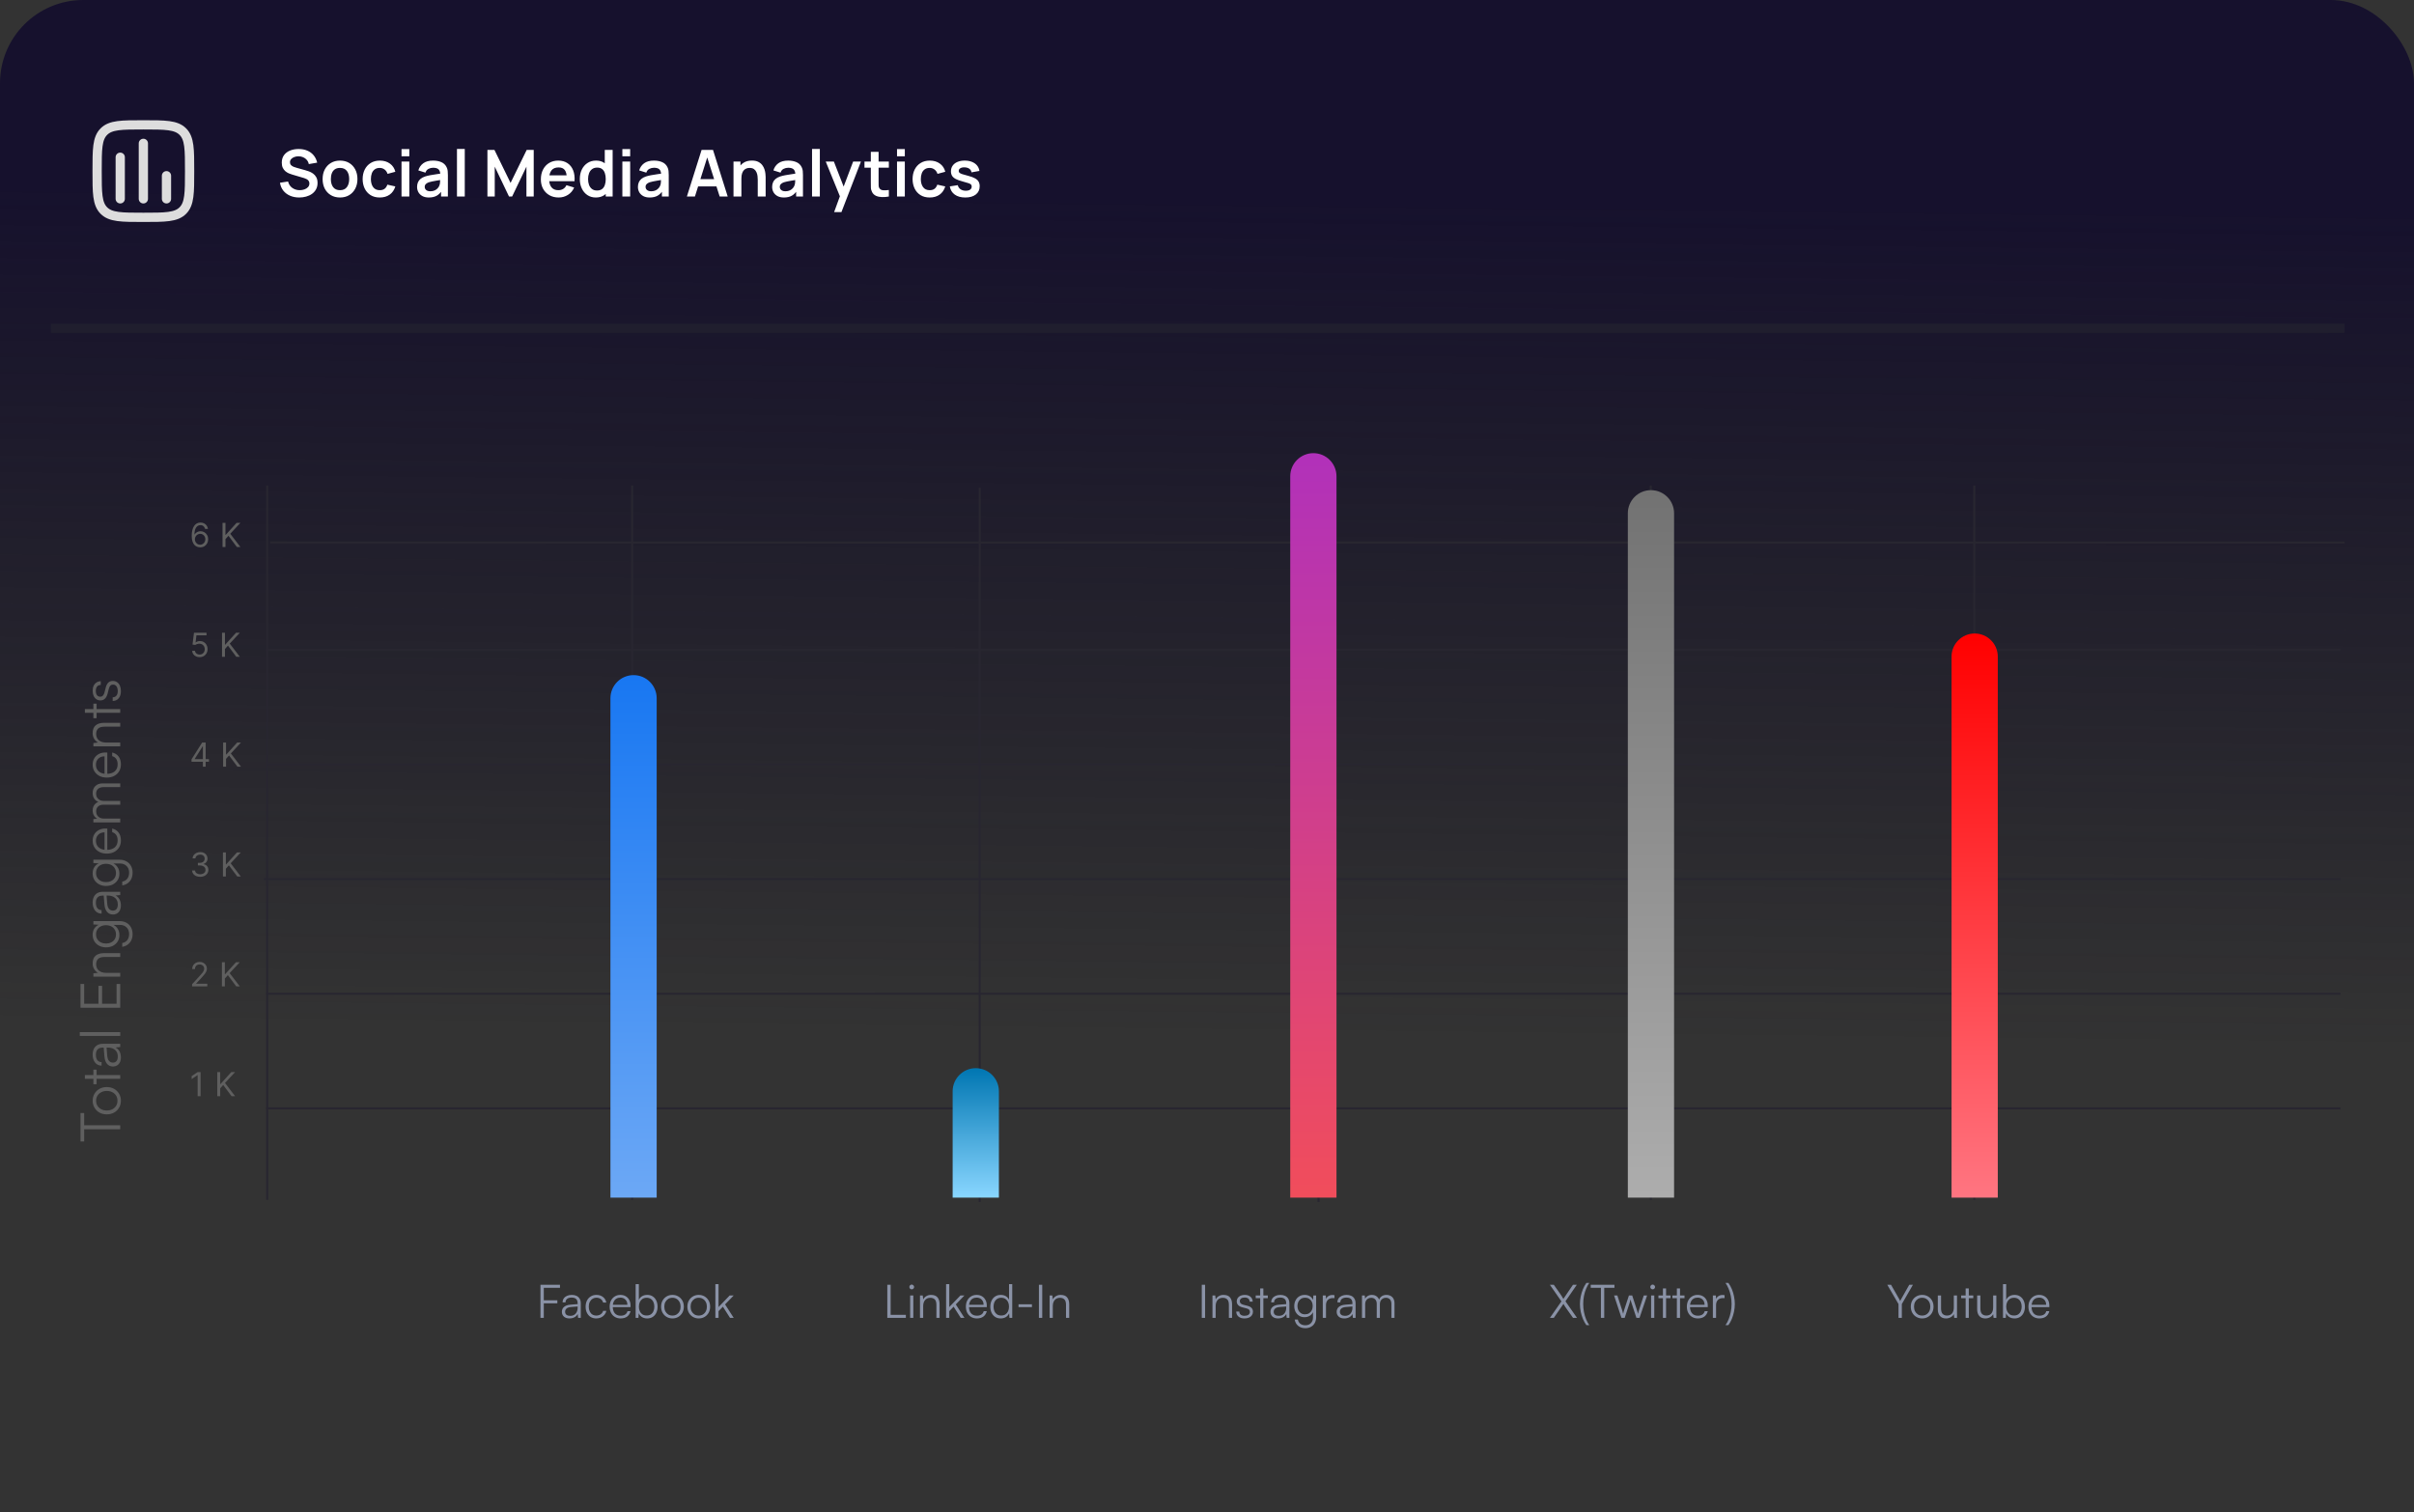 <svg width="522" height="327" viewBox="0 0 522 327" fill="none" xmlns="http://www.w3.org/2000/svg">
<rect x="0" y="0" width="522" height="327" fill="#333333" stroke="none"/>
<rect width="522" height="327" rx="18" fill="url(#paint0_linear_147_727)"/>
<path d="M21 37C21 32.286 21 29.929 22.465 28.465C23.929 27 26.286 27 31 27C35.714 27 38.071 27 39.535 28.465C41 29.929 41 32.286 41 37C41 41.714 41 44.071 39.535 45.535C38.071 47 35.714 47 31 47C26.286 47 23.929 47 22.465 45.535C21 44.071 21 41.714 21 37Z" stroke="#DDDDDD" stroke-width="2"/>
<path d="M26 43V34" stroke="#DDDDDD" stroke-width="2" stroke-linecap="round"/>
<path d="M31 43V31" stroke="#DDDDDD" stroke-width="2" stroke-linecap="round"/>
<path d="M36 43V38" stroke="#DDDDDD" stroke-width="2" stroke-linecap="round"/>
<path d="M64.711 42.71C63.974 42.71 63.309 42.582 62.716 42.325C62.128 42.068 61.643 41.702 61.26 41.226C60.882 40.745 60.642 40.176 60.539 39.518L62.289 39.252C62.438 39.849 62.744 40.311 63.206 40.638C63.673 40.965 64.209 41.128 64.816 41.128C65.175 41.128 65.514 41.072 65.831 40.96C66.148 40.848 66.405 40.685 66.601 40.47C66.802 40.255 66.902 39.992 66.902 39.679C66.902 39.539 66.879 39.411 66.832 39.294C66.785 39.173 66.715 39.065 66.622 38.972C66.533 38.879 66.417 38.795 66.272 38.72C66.132 38.641 65.969 38.573 65.782 38.517L63.178 37.747C62.954 37.682 62.711 37.595 62.45 37.488C62.193 37.376 61.948 37.224 61.715 37.033C61.486 36.837 61.297 36.59 61.148 36.291C61.003 35.988 60.931 35.614 60.931 35.171C60.931 34.522 61.094 33.979 61.421 33.54C61.752 33.097 62.196 32.765 62.751 32.546C63.311 32.327 63.932 32.219 64.613 32.224C65.304 32.229 65.92 32.348 66.461 32.581C67.002 32.81 67.455 33.143 67.819 33.582C68.183 34.021 68.44 34.55 68.589 35.171L66.776 35.486C66.701 35.131 66.557 34.83 66.342 34.583C66.132 34.331 65.873 34.14 65.565 34.009C65.262 33.878 64.937 33.808 64.592 33.799C64.256 33.794 63.943 33.846 63.654 33.953C63.369 34.056 63.138 34.205 62.961 34.401C62.788 34.597 62.702 34.826 62.702 35.087C62.702 35.334 62.777 35.537 62.926 35.696C63.075 35.85 63.26 35.974 63.479 36.067C63.703 36.156 63.929 36.23 64.158 36.291L65.964 36.795C66.211 36.86 66.489 36.949 66.797 37.061C67.105 37.173 67.401 37.329 67.686 37.53C67.971 37.731 68.204 37.994 68.386 38.321C68.573 38.648 68.666 39.063 68.666 39.567C68.666 40.09 68.556 40.549 68.337 40.946C68.122 41.338 67.831 41.665 67.462 41.926C67.093 42.187 66.671 42.383 66.195 42.514C65.724 42.645 65.229 42.71 64.711 42.71ZM73.52 42.71C72.764 42.71 72.104 42.54 71.539 42.199C70.975 41.858 70.536 41.389 70.223 40.792C69.915 40.19 69.761 39.499 69.761 38.72C69.761 37.927 69.92 37.231 70.237 36.634C70.555 36.037 70.996 35.57 71.56 35.234C72.125 34.898 72.778 34.73 73.52 34.73C74.281 34.73 74.944 34.9 75.508 35.241C76.073 35.582 76.511 36.053 76.824 36.655C77.137 37.252 77.293 37.941 77.293 38.72C77.293 39.504 77.135 40.197 76.817 40.799C76.504 41.396 76.066 41.865 75.501 42.206C74.936 42.542 74.276 42.71 73.52 42.71ZM73.52 41.128C74.192 41.128 74.692 40.904 75.018 40.456C75.345 40.008 75.508 39.429 75.508 38.72C75.508 37.987 75.343 37.404 75.011 36.97C74.68 36.531 74.183 36.312 73.52 36.312C73.067 36.312 72.694 36.415 72.4 36.62C72.111 36.821 71.896 37.103 71.756 37.467C71.616 37.826 71.546 38.244 71.546 38.72C71.546 39.453 71.712 40.038 72.043 40.477C72.379 40.911 72.871 41.128 73.52 41.128ZM82.118 42.71C81.339 42.71 80.674 42.537 80.124 42.192C79.573 41.842 79.15 41.366 78.856 40.764C78.567 40.162 78.42 39.481 78.415 38.72C78.42 37.945 78.572 37.259 78.871 36.662C79.174 36.06 79.603 35.589 80.159 35.248C80.714 34.903 81.374 34.73 82.139 34.73C82.998 34.73 83.724 34.947 84.317 35.381C84.914 35.81 85.303 36.398 85.486 37.145L83.805 37.6C83.675 37.194 83.458 36.879 83.154 36.655C82.851 36.426 82.506 36.312 82.118 36.312C81.68 36.312 81.318 36.417 81.034 36.627C80.749 36.832 80.539 37.117 80.403 37.481C80.268 37.845 80.201 38.258 80.201 38.72C80.201 39.439 80.362 40.02 80.683 40.463C81.005 40.906 81.484 41.128 82.118 41.128C82.567 41.128 82.919 41.025 83.175 40.82C83.437 40.615 83.633 40.318 83.763 39.931L85.486 40.316C85.252 41.086 84.844 41.679 84.26 42.094C83.677 42.505 82.963 42.71 82.118 42.71ZM86.823 33.792V32.245H88.51V33.792H86.823ZM86.823 42.5V34.94H88.51V42.5H86.823ZM92.721 42.71C92.175 42.71 91.713 42.607 91.335 42.402C90.957 42.192 90.67 41.914 90.474 41.569C90.283 41.224 90.187 40.843 90.187 40.428C90.187 40.064 90.248 39.737 90.369 39.448C90.49 39.154 90.677 38.902 90.929 38.692C91.181 38.477 91.508 38.302 91.909 38.167C92.212 38.069 92.567 37.98 92.973 37.901C93.384 37.822 93.827 37.749 94.303 37.684C94.784 37.614 95.285 37.539 95.808 37.46L95.206 37.803C95.211 37.28 95.094 36.895 94.856 36.648C94.618 36.401 94.217 36.277 93.652 36.277C93.311 36.277 92.982 36.356 92.665 36.515C92.348 36.674 92.126 36.947 92 37.334L90.46 36.851C90.647 36.212 91.001 35.698 91.524 35.311C92.051 34.924 92.761 34.73 93.652 34.73C94.324 34.73 94.914 34.84 95.423 35.059C95.936 35.278 96.317 35.638 96.564 36.137C96.699 36.403 96.781 36.676 96.809 36.956C96.837 37.231 96.851 37.532 96.851 37.859V42.5H95.374V40.862L95.619 41.128C95.278 41.674 94.879 42.075 94.422 42.332C93.969 42.584 93.402 42.71 92.721 42.71ZM93.057 41.366C93.44 41.366 93.766 41.298 94.037 41.163C94.308 41.028 94.522 40.862 94.681 40.666C94.844 40.47 94.954 40.286 95.01 40.113C95.099 39.898 95.148 39.653 95.157 39.378C95.171 39.098 95.178 38.872 95.178 38.699L95.696 38.853C95.187 38.932 94.751 39.002 94.387 39.063C94.023 39.124 93.71 39.182 93.449 39.238C93.188 39.289 92.957 39.348 92.756 39.413C92.56 39.483 92.394 39.565 92.259 39.658C92.124 39.751 92.019 39.859 91.944 39.98C91.874 40.101 91.839 40.244 91.839 40.407C91.839 40.594 91.886 40.759 91.979 40.904C92.072 41.044 92.208 41.156 92.385 41.24C92.567 41.324 92.791 41.366 93.057 41.366ZM98.813 42.5V32.21H100.5V42.5H98.813ZM105.4 42.5V32.42H106.919L110.405 39.56L113.891 32.42H115.41V42.5H113.835V36.039L110.741 42.5H110.069L106.982 36.039V42.5H105.4ZM120.813 42.71C120.048 42.71 119.376 42.544 118.797 42.213C118.219 41.882 117.766 41.422 117.439 40.834C117.117 40.246 116.956 39.569 116.956 38.804C116.956 37.978 117.115 37.262 117.432 36.655C117.75 36.044 118.191 35.57 118.755 35.234C119.32 34.898 119.973 34.73 120.715 34.73C121.499 34.73 122.164 34.914 122.71 35.283C123.261 35.647 123.669 36.163 123.935 36.83C124.201 37.497 124.302 38.284 124.236 39.189H122.563V38.573C122.559 37.752 122.414 37.152 122.129 36.774C121.845 36.396 121.397 36.207 120.785 36.207C120.095 36.207 119.581 36.422 119.245 36.851C118.909 37.276 118.741 37.899 118.741 38.72C118.741 39.485 118.909 40.078 119.245 40.498C119.581 40.918 120.071 41.128 120.715 41.128C121.131 41.128 121.488 41.037 121.786 40.855C122.09 40.668 122.323 40.4 122.486 40.05L124.152 40.554C123.863 41.235 123.415 41.765 122.808 42.143C122.206 42.521 121.541 42.71 120.813 42.71ZM118.209 39.189V37.915H123.41V39.189H118.209ZM128.829 42.71C128.134 42.71 127.527 42.535 127.009 42.185C126.491 41.835 126.09 41.359 125.805 40.757C125.521 40.155 125.378 39.476 125.378 38.72C125.378 37.955 125.521 37.273 125.805 36.676C126.095 36.074 126.503 35.6 127.03 35.255C127.558 34.905 128.178 34.73 128.892 34.73C129.611 34.73 130.213 34.905 130.698 35.255C131.188 35.6 131.559 36.074 131.811 36.676C132.063 37.278 132.189 37.959 132.189 38.72C132.189 39.471 132.063 40.15 131.811 40.757C131.559 41.359 131.184 41.835 130.684 42.185C130.185 42.535 129.567 42.71 128.829 42.71ZM129.088 41.198C129.541 41.198 129.905 41.095 130.18 40.89C130.46 40.68 130.663 40.388 130.789 40.015C130.92 39.642 130.985 39.21 130.985 38.72C130.985 38.225 130.92 37.794 130.789 37.425C130.663 37.052 130.465 36.762 130.194 36.557C129.924 36.347 129.574 36.242 129.144 36.242C128.692 36.242 128.318 36.354 128.024 36.578C127.73 36.797 127.513 37.096 127.373 37.474C127.233 37.847 127.163 38.263 127.163 38.72C127.163 39.182 127.231 39.602 127.366 39.98C127.506 40.353 127.719 40.65 128.003 40.869C128.288 41.088 128.65 41.198 129.088 41.198ZM130.985 42.5V37.194H130.775V32.42H132.476V42.5H130.985ZM134.579 33.792V32.245H136.266V33.792H134.579ZM134.579 42.5V34.94H136.266V42.5H134.579ZM140.477 42.71C139.931 42.71 139.469 42.607 139.091 42.402C138.713 42.192 138.426 41.914 138.23 41.569C138.038 41.224 137.943 40.843 137.943 40.428C137.943 40.064 138.003 39.737 138.125 39.448C138.246 39.154 138.433 38.902 138.685 38.692C138.937 38.477 139.263 38.302 139.665 38.167C139.968 38.069 140.323 37.98 140.729 37.901C141.139 37.822 141.583 37.749 142.059 37.684C142.539 37.614 143.041 37.539 143.564 37.46L142.962 37.803C142.966 37.28 142.85 36.895 142.612 36.648C142.374 36.401 141.972 36.277 141.408 36.277C141.067 36.277 140.738 36.356 140.421 36.515C140.103 36.674 139.882 36.947 139.756 37.334L138.216 36.851C138.402 36.212 138.757 35.698 139.28 35.311C139.807 34.924 140.516 34.73 141.408 34.73C142.08 34.73 142.67 34.84 143.179 35.059C143.692 35.278 144.072 35.638 144.32 36.137C144.455 36.403 144.537 36.676 144.565 36.956C144.593 37.231 144.607 37.532 144.607 37.859V42.5H143.13V40.862L143.375 41.128C143.034 41.674 142.635 42.075 142.178 42.332C141.725 42.584 141.158 42.71 140.477 42.71ZM140.813 41.366C141.195 41.366 141.522 41.298 141.793 41.163C142.063 41.028 142.278 40.862 142.437 40.666C142.6 40.47 142.71 40.286 142.766 40.113C142.854 39.898 142.903 39.653 142.913 39.378C142.927 39.098 142.934 38.872 142.934 38.699L143.452 38.853C142.943 38.932 142.507 39.002 142.143 39.063C141.779 39.124 141.466 39.182 141.205 39.238C140.943 39.289 140.712 39.348 140.512 39.413C140.316 39.483 140.15 39.565 140.015 39.658C139.879 39.751 139.774 39.859 139.7 39.98C139.63 40.101 139.595 40.244 139.595 40.407C139.595 40.594 139.641 40.759 139.735 40.904C139.828 41.044 139.963 41.156 140.141 41.24C140.323 41.324 140.547 41.366 140.813 41.366ZM148.532 42.5L151.71 32.42H154.181L157.359 42.5H155.623L152.739 33.456H153.117L150.268 42.5H148.532ZM150.303 40.316V38.741H155.595V40.316H150.303ZM163.854 42.5V38.86C163.854 38.622 163.837 38.358 163.805 38.069C163.772 37.78 163.695 37.502 163.574 37.236C163.457 36.965 163.28 36.744 163.042 36.571C162.808 36.398 162.491 36.312 162.09 36.312C161.875 36.312 161.663 36.347 161.453 36.417C161.243 36.487 161.051 36.608 160.879 36.781C160.711 36.949 160.575 37.182 160.473 37.481C160.37 37.775 160.319 38.153 160.319 38.615L159.318 38.188C159.318 37.544 159.441 36.961 159.689 36.438C159.941 35.915 160.309 35.5 160.795 35.192C161.28 34.879 161.877 34.723 162.587 34.723C163.147 34.723 163.609 34.816 163.973 35.003C164.337 35.19 164.626 35.428 164.841 35.717C165.055 36.006 165.214 36.314 165.317 36.641C165.419 36.968 165.485 37.278 165.513 37.572C165.545 37.861 165.562 38.097 165.562 38.279V42.5H163.854ZM158.611 42.5V34.94H160.116V37.285H160.319V42.5H158.611ZM169.502 42.71C168.956 42.71 168.494 42.607 168.116 42.402C167.738 42.192 167.451 41.914 167.255 41.569C167.064 41.224 166.968 40.843 166.968 40.428C166.968 40.064 167.029 39.737 167.15 39.448C167.272 39.154 167.458 38.902 167.71 38.692C167.962 38.477 168.289 38.302 168.69 38.167C168.994 38.069 169.348 37.98 169.754 37.901C170.165 37.822 170.608 37.749 171.084 37.684C171.565 37.614 172.067 37.539 172.589 37.46L171.987 37.803C171.992 37.28 171.875 36.895 171.637 36.648C171.399 36.401 170.998 36.277 170.433 36.277C170.093 36.277 169.764 36.356 169.446 36.515C169.129 36.674 168.907 36.947 168.781 37.334L167.241 36.851C167.428 36.212 167.783 35.698 168.305 35.311C168.833 34.924 169.542 34.73 170.433 34.73C171.105 34.73 171.696 34.84 172.204 35.059C172.718 35.278 173.098 35.638 173.345 36.137C173.481 36.403 173.562 36.676 173.59 36.956C173.618 37.231 173.632 37.532 173.632 37.859V42.5H172.155V40.862L172.4 41.128C172.06 41.674 171.661 42.075 171.203 42.332C170.751 42.584 170.184 42.71 169.502 42.71ZM169.838 41.366C170.221 41.366 170.548 41.298 170.818 41.163C171.089 41.028 171.304 40.862 171.462 40.666C171.626 40.47 171.735 40.286 171.791 40.113C171.88 39.898 171.929 39.653 171.938 39.378C171.952 39.098 171.959 38.872 171.959 38.699L172.477 38.853C171.969 38.932 171.532 39.002 171.168 39.063C170.804 39.124 170.492 39.182 170.23 39.238C169.969 39.289 169.738 39.348 169.537 39.413C169.341 39.483 169.176 39.565 169.04 39.658C168.905 39.751 168.8 39.859 168.725 39.98C168.655 40.101 168.62 40.244 168.62 40.407C168.62 40.594 168.667 40.759 168.76 40.904C168.854 41.044 168.989 41.156 169.166 41.24C169.348 41.324 169.572 41.366 169.838 41.366ZM175.595 42.5V32.21H177.282V42.5H175.595ZM180.372 45.86L181.828 41.863L181.856 43.039L178.559 34.94H180.316L182.654 40.932H182.206L184.481 34.94H186.168L181.954 45.86H180.372ZM192.204 42.5C191.705 42.593 191.215 42.633 190.734 42.619C190.258 42.61 189.831 42.523 189.453 42.36C189.075 42.192 188.788 41.928 188.592 41.569C188.419 41.242 188.328 40.909 188.319 40.568C188.31 40.227 188.305 39.842 188.305 39.413V32.84H189.985V39.315C189.985 39.618 189.987 39.884 189.992 40.113C190.001 40.342 190.05 40.528 190.139 40.673C190.307 40.953 190.575 41.109 190.944 41.142C191.313 41.175 191.733 41.156 192.204 41.086V42.5ZM186.933 36.263V34.94H192.204V36.263H186.933ZM193.97 33.792V32.245H195.657V33.792H193.97ZM193.97 42.5V34.94H195.657V42.5H193.97ZM201.036 42.71C200.257 42.71 199.592 42.537 199.041 42.192C198.491 41.842 198.068 41.366 197.774 40.764C197.485 40.162 197.338 39.481 197.333 38.72C197.338 37.945 197.49 37.259 197.788 36.662C198.092 36.06 198.521 35.589 199.076 35.248C199.632 34.903 200.292 34.73 201.057 34.73C201.916 34.73 202.642 34.947 203.234 35.381C203.832 35.81 204.221 36.398 204.403 37.145L202.723 37.6C202.593 37.194 202.376 36.879 202.072 36.655C201.769 36.426 201.424 36.312 201.036 36.312C200.598 36.312 200.236 36.417 199.951 36.627C199.667 36.832 199.457 37.117 199.321 37.481C199.186 37.845 199.118 38.258 199.118 38.72C199.118 39.439 199.279 40.02 199.601 40.463C199.923 40.906 200.402 41.128 201.036 41.128C201.484 41.128 201.837 41.025 202.093 40.82C202.355 40.615 202.551 40.318 202.681 39.931L204.403 40.316C204.17 41.086 203.762 41.679 203.178 42.094C202.595 42.505 201.881 42.71 201.036 42.71ZM208.725 42.71C207.792 42.71 207.034 42.5 206.45 42.08C205.867 41.66 205.512 41.07 205.386 40.309L207.108 40.043C207.197 40.416 207.393 40.71 207.696 40.925C208 41.14 208.382 41.247 208.844 41.247C209.25 41.247 209.563 41.168 209.782 41.009C210.006 40.846 210.118 40.624 210.118 40.344C210.118 40.171 210.076 40.034 209.992 39.931C209.913 39.824 209.736 39.721 209.46 39.623C209.185 39.525 208.763 39.401 208.193 39.252C207.559 39.084 207.055 38.904 206.681 38.713C206.308 38.517 206.04 38.286 205.876 38.02C205.713 37.754 205.631 37.432 205.631 37.054C205.631 36.583 205.755 36.172 206.002 35.822C206.25 35.472 206.595 35.204 207.038 35.017C207.482 34.826 208.004 34.73 208.606 34.73C209.194 34.73 209.715 34.821 210.167 35.003C210.625 35.185 210.993 35.444 211.273 35.78C211.553 36.116 211.726 36.51 211.791 36.963L210.069 37.271C210.027 36.949 209.88 36.695 209.628 36.508C209.381 36.321 209.05 36.216 208.634 36.193C208.238 36.17 207.918 36.23 207.675 36.375C207.433 36.515 207.311 36.713 207.311 36.97C207.311 37.115 207.36 37.238 207.458 37.341C207.556 37.444 207.752 37.546 208.046 37.649C208.345 37.752 208.788 37.878 209.376 38.027C209.978 38.181 210.459 38.358 210.818 38.559C211.182 38.755 211.444 38.991 211.602 39.266C211.766 39.541 211.847 39.875 211.847 40.267C211.847 41.028 211.57 41.625 211.014 42.059C210.464 42.493 209.701 42.71 208.725 42.71Z" fill="white"/>
<rect width="496" height="2" transform="matrix(1 0 0 -1 11 72)" fill="#201E2E"/>
<path d="M17.792 243.352H26V244.216H17.792V243.352ZM18.2 246.856H17.408V240.7H18.2V246.856ZM23.096 240.989C22.496 240.989 21.968 240.861 21.512 240.605C21.056 240.349 20.696 239.997 20.432 239.549C20.168 239.101 20.036 238.597 20.036 238.037C20.036 237.469 20.168 236.965 20.432 236.525C20.696 236.077 21.056 235.725 21.512 235.469C21.968 235.213 22.496 235.085 23.096 235.085C23.68 235.085 24.204 235.213 24.668 235.469C25.124 235.725 25.484 236.077 25.748 236.525C26.012 236.965 26.144 237.469 26.144 238.037C26.144 238.597 26.012 239.101 25.748 239.549C25.484 239.997 25.124 240.349 24.668 240.605C24.204 240.861 23.68 240.989 23.096 240.989ZM23.084 240.149C23.54 240.149 23.944 240.061 24.296 239.885C24.64 239.701 24.912 239.453 25.112 239.141C25.304 238.821 25.4 238.453 25.4 238.037C25.4 237.621 25.304 237.257 25.112 236.945C24.912 236.625 24.64 236.377 24.296 236.201C23.944 236.017 23.54 235.925 23.084 235.925C22.636 235.925 22.24 236.017 21.896 236.201C21.552 236.377 21.28 236.625 21.08 236.945C20.88 237.257 20.78 237.621 20.78 238.037C20.78 238.453 20.88 238.821 21.08 239.141C21.28 239.453 21.552 239.701 21.896 239.885C22.24 240.061 22.636 240.149 23.084 240.149ZM20.192 234.468V231.324H20.888V234.468H20.192ZM26 232.488V233.304H18.356V232.488H26ZM26.144 228.671C26.144 229.287 25.984 229.771 25.664 230.123C25.344 230.467 24.932 230.639 24.428 230.639C23.892 230.639 23.464 230.447 23.144 230.063C22.824 229.679 22.636 229.147 22.58 228.467L22.424 226.547H22.232C21.848 226.547 21.548 226.615 21.332 226.751C21.108 226.887 20.952 227.071 20.864 227.303C20.776 227.535 20.732 227.795 20.732 228.083C20.732 228.595 20.84 228.991 21.056 229.271C21.272 229.551 21.576 229.691 21.968 229.691V230.447C21.576 230.447 21.236 230.347 20.948 230.147C20.66 229.947 20.436 229.667 20.276 229.307C20.116 228.947 20.036 228.531 20.036 228.059C20.036 227.603 20.116 227.203 20.276 226.859C20.428 226.515 20.668 226.243 20.996 226.043C21.316 225.835 21.732 225.731 22.244 225.731H26V226.427L24.98 226.535C25.348 226.711 25.636 226.991 25.844 227.375C26.044 227.751 26.144 228.183 26.144 228.671ZM25.472 228.479C25.472 227.863 25.276 227.387 24.884 227.051C24.492 226.715 23.984 226.547 23.36 226.547H23.048L23.18 228.263C23.228 228.807 23.364 229.199 23.588 229.439C23.812 229.679 24.084 229.799 24.404 229.799C24.756 229.799 25.024 229.679 25.208 229.439C25.384 229.199 25.472 228.879 25.472 228.479ZM26 223.206V224.034H17.252V223.206H26ZM26 212.788V217.936H17.408V212.8H18.2V217.612L17.732 217.072H21.296V213.196H22.076V217.072H25.676L25.208 217.612V212.788H26ZM26 210.386V211.214H20.192V210.494L21.2 210.374C20.832 210.182 20.548 209.91 20.348 209.558C20.14 209.198 20.036 208.806 20.036 208.382C20.036 207.582 20.256 207.006 20.696 206.654C21.136 206.302 21.72 206.126 22.448 206.126H26V206.954H22.628C21.948 206.954 21.472 207.098 21.2 207.386C20.928 207.666 20.792 208.046 20.792 208.526C20.792 209.118 20.992 209.578 21.392 209.906C21.784 210.226 22.308 210.386 22.964 210.386H26ZM22.928 204.872C22.4 204.872 21.92 204.764 21.488 204.548C21.048 204.332 20.696 204.02 20.432 203.612C20.168 203.204 20.036 202.716 20.036 202.148C20.036 201.596 20.172 201.124 20.444 200.732C20.716 200.34 21.108 200.06 21.62 199.892L21.788 200.024L20.192 199.916V199.196H25.82C26.396 199.196 26.896 199.312 27.32 199.544C27.752 199.776 28.084 200.104 28.316 200.528C28.556 200.944 28.676 201.436 28.676 202.004C28.676 202.748 28.476 203.364 28.076 203.852C27.676 204.34 27.128 204.644 26.432 204.764V203.936C26.904 203.848 27.268 203.636 27.524 203.3C27.788 202.956 27.92 202.52 27.92 201.992C27.92 201.392 27.736 200.912 27.368 200.552C27 200.192 26.512 200.012 25.904 200.012H24.08L24.236 199.892C24.724 200.06 25.112 200.352 25.4 200.768C25.68 201.176 25.82 201.656 25.82 202.208C25.82 202.76 25.688 203.236 25.424 203.636C25.16 204.036 24.812 204.344 24.38 204.56C23.94 204.768 23.456 204.872 22.928 204.872ZM22.916 204.044C23.316 204.044 23.68 203.968 24.008 203.816C24.336 203.656 24.596 203.432 24.788 203.144C24.98 202.848 25.076 202.496 25.076 202.088C25.076 201.672 24.984 201.316 24.8 201.02C24.608 200.716 24.352 200.484 24.032 200.324C23.704 200.164 23.332 200.084 22.916 200.084C22.5 200.084 22.132 200.164 21.812 200.324C21.492 200.476 21.24 200.7 21.056 200.996C20.864 201.284 20.768 201.644 20.768 202.076C20.768 202.492 20.868 202.848 21.068 203.144C21.26 203.432 21.52 203.656 21.848 203.816C22.168 203.968 22.524 204.044 22.916 204.044ZM26.144 195.8C26.144 196.416 25.984 196.9 25.664 197.252C25.344 197.596 24.932 197.768 24.428 197.768C23.892 197.768 23.464 197.576 23.144 197.192C22.824 196.808 22.636 196.276 22.58 195.596L22.424 193.676H22.232C21.848 193.676 21.548 193.744 21.332 193.88C21.108 194.016 20.952 194.2 20.864 194.432C20.776 194.664 20.732 194.924 20.732 195.212C20.732 195.724 20.84 196.12 21.056 196.4C21.272 196.68 21.576 196.82 21.968 196.82V197.576C21.576 197.576 21.236 197.476 20.948 197.276C20.66 197.076 20.436 196.796 20.276 196.436C20.116 196.076 20.036 195.66 20.036 195.188C20.036 194.732 20.116 194.332 20.276 193.988C20.428 193.644 20.668 193.372 20.996 193.172C21.316 192.964 21.732 192.86 22.244 192.86H26V193.556L24.98 193.664C25.348 193.84 25.636 194.12 25.844 194.504C26.044 194.88 26.144 195.312 26.144 195.8ZM25.472 195.608C25.472 194.992 25.276 194.516 24.884 194.18C24.492 193.844 23.984 193.676 23.36 193.676H23.048L23.18 195.392C23.228 195.936 23.364 196.328 23.588 196.568C23.812 196.808 24.084 196.928 24.404 196.928C24.756 196.928 25.024 196.808 25.208 196.568C25.384 196.328 25.472 196.008 25.472 195.608ZM22.928 191.594C22.4 191.594 21.92 191.486 21.488 191.271C21.048 191.054 20.696 190.742 20.432 190.334C20.168 189.926 20.036 189.438 20.036 188.87C20.036 188.318 20.172 187.846 20.444 187.454C20.716 187.062 21.108 186.782 21.62 186.614L21.788 186.746L20.192 186.638V185.918H25.82C26.396 185.918 26.896 186.034 27.32 186.266C27.752 186.498 28.084 186.826 28.316 187.25C28.556 187.666 28.676 188.158 28.676 188.726C28.676 189.47 28.476 190.086 28.076 190.574C27.676 191.062 27.128 191.366 26.432 191.486V190.658C26.904 190.57 27.268 190.358 27.524 190.022C27.788 189.678 27.92 189.242 27.92 188.714C27.92 188.114 27.736 187.634 27.368 187.274C27 186.914 26.512 186.734 25.904 186.734H24.08L24.236 186.614C24.724 186.782 25.112 187.074 25.4 187.49C25.68 187.898 25.82 188.378 25.82 188.93C25.82 189.482 25.688 189.958 25.424 190.358C25.16 190.758 24.812 191.066 24.38 191.282C23.94 191.49 23.456 191.594 22.928 191.594ZM22.916 190.766C23.316 190.766 23.68 190.69 24.008 190.538C24.336 190.378 24.596 190.154 24.788 189.866C24.98 189.57 25.076 189.218 25.076 188.81C25.076 188.394 24.984 188.038 24.8 187.742C24.608 187.438 24.352 187.206 24.032 187.046C23.704 186.886 23.332 186.806 22.916 186.806C22.5 186.806 22.132 186.886 21.812 187.046C21.492 187.198 21.24 187.422 21.056 187.718C20.864 188.006 20.768 188.366 20.768 188.798C20.768 189.214 20.868 189.57 21.068 189.866C21.26 190.154 21.52 190.378 21.848 190.538C22.168 190.69 22.524 190.766 22.916 190.766ZM26.144 181.755C26.144 182.315 26.016 182.811 25.76 183.243C25.504 183.667 25.148 183.999 24.692 184.239C24.236 184.479 23.704 184.599 23.096 184.599C22.496 184.599 21.968 184.483 21.512 184.251C21.048 184.011 20.688 183.683 20.432 183.267C20.168 182.851 20.036 182.367 20.036 181.815C20.036 181.287 20.152 180.827 20.384 180.435C20.616 180.035 20.94 179.727 21.356 179.511C21.764 179.287 22.244 179.175 22.796 179.175H23.204V184.143L22.604 184.119V180.003C22.044 180.003 21.596 180.171 21.26 180.507C20.916 180.835 20.744 181.271 20.744 181.815C20.744 182.215 20.836 182.567 21.02 182.871C21.204 183.167 21.468 183.395 21.812 183.555C22.148 183.715 22.548 183.795 23.012 183.795C23.78 183.795 24.376 183.619 24.8 183.267C25.224 182.907 25.436 182.399 25.436 181.743C25.436 181.271 25.336 180.883 25.136 180.579C24.936 180.275 24.644 180.071 24.26 179.967V179.175C24.868 179.327 25.336 179.623 25.664 180.063C25.984 180.503 26.144 181.067 26.144 181.755ZM26 177.023L26 177.851H20.192L20.192 177.131L21.284 177.011L21.248 177.131C20.88 177.011 20.588 176.787 20.372 176.459C20.148 176.123 20.036 175.731 20.036 175.283C20.036 174.763 20.18 174.331 20.468 173.987C20.748 173.635 21.132 173.411 21.62 173.315V173.495C21.132 173.415 20.748 173.199 20.468 172.847C20.18 172.487 20.036 172.039 20.036 171.503C20.036 170.879 20.228 170.375 20.612 169.991C20.996 169.607 21.524 169.415 22.196 169.415H26V170.219H22.364C21.868 170.219 21.48 170.347 21.2 170.603C20.92 170.859 20.78 171.211 20.78 171.659C20.78 171.979 20.856 172.255 21.008 172.487C21.152 172.719 21.348 172.899 21.596 173.027C21.844 173.147 22.116 173.207 22.412 173.207H26V174.023H22.352C21.856 174.023 21.472 174.155 21.2 174.419C20.928 174.675 20.792 175.023 20.792 175.463C20.792 175.783 20.864 176.063 21.008 176.303C21.152 176.535 21.348 176.715 21.596 176.843C21.836 176.963 22.104 177.023 22.4 177.023H26ZM26.144 165.313C26.144 165.873 26.016 166.369 25.76 166.801C25.504 167.225 25.148 167.557 24.692 167.797C24.236 168.037 23.704 168.157 23.096 168.157C22.496 168.157 21.968 168.041 21.512 167.809C21.048 167.569 20.688 167.241 20.432 166.825C20.168 166.409 20.036 165.925 20.036 165.373C20.036 164.845 20.152 164.385 20.384 163.993C20.616 163.593 20.94 163.285 21.356 163.069C21.764 162.845 22.244 162.733 22.796 162.733H23.204V167.701L22.604 167.677V163.561C22.044 163.561 21.596 163.729 21.26 164.065C20.916 164.393 20.744 164.829 20.744 165.373C20.744 165.773 20.836 166.125 21.02 166.429C21.204 166.725 21.468 166.953 21.812 167.113C22.148 167.273 22.548 167.353 23.012 167.353C23.78 167.353 24.376 167.177 24.8 166.825C25.224 166.465 25.436 165.957 25.436 165.301C25.436 164.829 25.336 164.441 25.136 164.137C24.936 163.833 24.644 163.629 24.26 163.525V162.733C24.868 162.885 25.336 163.181 25.664 163.621C25.984 164.061 26.144 164.625 26.144 165.313ZM26 160.581V161.409H20.192V160.689L21.2 160.569C20.832 160.377 20.548 160.105 20.348 159.753C20.14 159.393 20.036 159.001 20.036 158.577C20.036 157.777 20.256 157.201 20.696 156.849C21.136 156.497 21.72 156.321 22.448 156.321H26V157.149H22.628C21.948 157.149 21.472 157.293 21.2 157.581C20.928 157.861 20.792 158.241 20.792 158.721C20.792 159.313 20.992 159.773 21.392 160.101C21.784 160.421 22.308 160.581 22.964 160.581H26ZM20.192 155.319V152.175H20.888V155.319H20.192ZM26 153.339V154.155H18.356V153.339H26ZM24.368 151.589V150.797C24.704 150.797 24.972 150.677 25.172 150.437C25.364 150.197 25.46 149.877 25.46 149.477C25.46 149.029 25.372 148.681 25.196 148.433C25.012 148.177 24.764 148.049 24.452 148.049C24.212 148.049 24.02 148.117 23.876 148.253C23.732 148.389 23.616 148.629 23.528 148.973L23.276 149.969C23.148 150.473 22.952 150.849 22.688 151.097C22.424 151.345 22.096 151.469 21.704 151.469C21.368 151.469 21.076 151.381 20.828 151.205C20.572 151.029 20.376 150.785 20.24 150.473C20.104 150.153 20.036 149.785 20.036 149.369C20.036 148.961 20.108 148.605 20.252 148.301C20.396 147.997 20.6 147.761 20.864 147.593C21.12 147.417 21.428 147.325 21.788 147.317V148.121C21.444 148.129 21.18 148.245 20.996 148.469C20.812 148.693 20.72 149.001 20.72 149.393C20.72 149.801 20.804 150.117 20.972 150.341C21.14 150.557 21.38 150.665 21.692 150.665C22.14 150.665 22.444 150.349 22.604 149.717L22.856 148.721C22.984 148.217 23.172 147.849 23.42 147.617C23.668 147.377 24 147.257 24.416 147.257C24.76 147.257 25.064 147.349 25.328 147.533C25.592 147.717 25.796 147.977 25.94 148.313C26.076 148.641 26.144 149.025 26.144 149.465C26.144 150.113 25.984 150.629 25.664 151.013C25.336 151.397 24.904 151.589 24.368 151.589Z" fill="#5F5F5F"/>
<path d="M117.59 277.84V285H116.87V277.84H117.59ZM121.09 278.5H116.9V277.84H121.09V278.5ZM120.52 281.85H116.9V281.2H120.52V281.85ZM123.139 285.12C122.626 285.12 122.223 284.987 121.929 284.72C121.643 284.453 121.499 284.11 121.499 283.69C121.499 283.243 121.659 282.887 121.979 282.62C122.299 282.353 122.743 282.197 123.309 282.15L124.909 282.02V281.86C124.909 281.54 124.853 281.29 124.739 281.11C124.626 280.923 124.473 280.793 124.279 280.72C124.086 280.647 123.869 280.61 123.629 280.61C123.203 280.61 122.873 280.7 122.639 280.88C122.406 281.06 122.289 281.313 122.289 281.64H121.659C121.659 281.313 121.743 281.03 121.909 280.79C122.076 280.55 122.309 280.363 122.609 280.23C122.909 280.097 123.256 280.03 123.649 280.03C124.029 280.03 124.363 280.097 124.649 280.23C124.936 280.357 125.163 280.557 125.329 280.83C125.503 281.097 125.589 281.443 125.589 281.87V285H125.009L124.919 284.15C124.773 284.457 124.539 284.697 124.219 284.87C123.906 285.037 123.546 285.12 123.139 285.12ZM123.299 284.56C123.813 284.56 124.209 284.397 124.489 284.07C124.769 283.743 124.909 283.32 124.909 282.8V282.54L123.479 282.65C123.026 282.69 122.699 282.803 122.499 282.99C122.299 283.177 122.199 283.403 122.199 283.67C122.199 283.963 122.299 284.187 122.499 284.34C122.699 284.487 122.966 284.56 123.299 284.56ZM126.634 282.59C126.634 282.083 126.731 281.64 126.924 281.26C127.124 280.873 127.397 280.573 127.744 280.36C128.097 280.14 128.507 280.03 128.974 280.03C129.534 280.03 130.004 280.18 130.384 280.48C130.771 280.78 131.011 281.18 131.104 281.68H130.414C130.321 281.347 130.144 281.09 129.884 280.91C129.624 280.73 129.324 280.64 128.984 280.64C128.664 280.64 128.377 280.72 128.124 280.88C127.871 281.04 127.671 281.267 127.524 281.56C127.384 281.847 127.314 282.187 127.314 282.58C127.314 282.967 127.381 283.303 127.514 283.59C127.647 283.877 127.834 284.1 128.074 284.26C128.321 284.42 128.607 284.5 128.934 284.5C129.301 284.5 129.617 284.41 129.884 284.23C130.151 284.043 130.331 283.793 130.424 283.48H131.124C131.051 283.807 130.911 284.093 130.704 284.34C130.497 284.587 130.241 284.78 129.934 284.92C129.634 285.053 129.301 285.12 128.934 285.12C128.474 285.12 128.071 285.017 127.724 284.81C127.384 284.597 127.117 284.3 126.924 283.92C126.731 283.54 126.634 283.097 126.634 282.59ZM134.199 285.12C133.733 285.12 133.319 285.013 132.959 284.8C132.606 284.587 132.329 284.29 132.129 283.91C131.929 283.53 131.829 283.087 131.829 282.58C131.829 282.08 131.926 281.64 132.119 281.26C132.319 280.873 132.593 280.573 132.939 280.36C133.286 280.14 133.689 280.03 134.149 280.03C134.589 280.03 134.973 280.127 135.299 280.32C135.633 280.513 135.889 280.783 136.069 281.13C136.256 281.47 136.349 281.87 136.349 282.33V282.67H132.209L132.229 282.17H135.659C135.659 281.703 135.519 281.33 135.239 281.05C134.966 280.763 134.603 280.62 134.149 280.62C133.816 280.62 133.523 280.697 133.269 280.85C133.023 281.003 132.833 281.223 132.699 281.51C132.566 281.79 132.499 282.123 132.499 282.51C132.499 283.15 132.646 283.647 132.939 284C133.239 284.353 133.663 284.53 134.209 284.53C134.603 284.53 134.926 284.447 135.179 284.28C135.433 284.113 135.603 283.87 135.689 283.55H136.349C136.223 284.057 135.976 284.447 135.609 284.72C135.243 284.987 134.773 285.12 134.199 285.12ZM138.052 285H137.452V277.71H138.142V281.1C138.309 280.74 138.549 280.473 138.862 280.3C139.182 280.12 139.549 280.03 139.962 280.03C140.436 280.03 140.836 280.143 141.162 280.37C141.496 280.59 141.749 280.893 141.922 281.28C142.102 281.667 142.192 282.103 142.192 282.59C142.192 283.07 142.102 283.503 141.922 283.89C141.742 284.27 141.486 284.57 141.152 284.79C140.819 285.01 140.416 285.12 139.942 285.12C139.542 285.12 139.182 285.03 138.862 284.85C138.542 284.663 138.296 284.383 138.122 284.01L138.052 285ZM138.152 282.57C138.152 282.943 138.219 283.277 138.352 283.57C138.486 283.857 138.676 284.083 138.922 284.25C139.176 284.41 139.479 284.49 139.832 284.49C140.186 284.49 140.486 284.41 140.732 284.25C140.979 284.083 141.166 283.857 141.292 283.57C141.426 283.277 141.492 282.943 141.492 282.57C141.492 282.197 141.426 281.867 141.292 281.58C141.166 281.293 140.979 281.067 140.732 280.9C140.486 280.733 140.186 280.65 139.832 280.65C139.479 280.65 139.176 280.733 138.922 280.9C138.676 281.067 138.486 281.293 138.352 281.58C138.219 281.867 138.152 282.197 138.152 282.57ZM142.952 282.58C142.952 282.08 143.059 281.64 143.272 281.26C143.486 280.88 143.779 280.58 144.152 280.36C144.526 280.14 144.946 280.03 145.412 280.03C145.886 280.03 146.306 280.14 146.672 280.36C147.046 280.58 147.339 280.88 147.552 281.26C147.766 281.64 147.872 282.08 147.872 282.58C147.872 283.067 147.766 283.503 147.552 283.89C147.339 284.27 147.046 284.57 146.672 284.79C146.306 285.01 145.886 285.12 145.412 285.12C144.946 285.12 144.526 285.01 144.152 284.79C143.779 284.57 143.486 284.27 143.272 283.89C143.059 283.503 142.952 283.067 142.952 282.58ZM143.652 282.57C143.652 282.95 143.726 283.287 143.872 283.58C144.026 283.867 144.232 284.093 144.492 284.26C144.759 284.42 145.066 284.5 145.412 284.5C145.759 284.5 146.062 284.42 146.322 284.26C146.589 284.093 146.796 283.867 146.942 283.58C147.096 283.287 147.172 282.95 147.172 282.57C147.172 282.197 147.096 281.867 146.942 281.58C146.796 281.293 146.589 281.067 146.322 280.9C146.062 280.733 145.759 280.65 145.412 280.65C145.066 280.65 144.759 280.733 144.492 280.9C144.232 281.067 144.026 281.293 143.872 281.58C143.726 281.867 143.652 282.197 143.652 282.57ZM148.636 282.58C148.636 282.08 148.743 281.64 148.956 281.26C149.169 280.88 149.463 280.58 149.836 280.36C150.209 280.14 150.629 280.03 151.096 280.03C151.569 280.03 151.989 280.14 152.356 280.36C152.729 280.58 153.023 280.88 153.236 281.26C153.449 281.64 153.556 282.08 153.556 282.58C153.556 283.067 153.449 283.503 153.236 283.89C153.023 284.27 152.729 284.57 152.356 284.79C151.989 285.01 151.569 285.12 151.096 285.12C150.629 285.12 150.209 285.01 149.836 284.79C149.463 284.57 149.169 284.27 148.956 283.89C148.743 283.503 148.636 283.067 148.636 282.58ZM149.336 282.57C149.336 282.95 149.409 283.287 149.556 283.58C149.709 283.867 149.916 284.093 150.176 284.26C150.443 284.42 150.749 284.5 151.096 284.5C151.443 284.5 151.746 284.42 152.006 284.26C152.273 284.093 152.479 283.867 152.626 283.58C152.779 283.287 152.856 282.95 152.856 282.57C152.856 282.197 152.779 281.867 152.626 281.58C152.479 281.293 152.273 281.067 152.006 280.9C151.746 280.733 151.443 280.65 151.096 280.65C150.749 280.65 150.443 280.733 150.176 280.9C149.916 281.067 149.709 281.293 149.556 281.58C149.409 281.867 149.336 282.197 149.336 282.57ZM155.379 285H154.689V277.71H155.379V282.66L157.779 280.16H158.649L156.789 282.09L158.659 285H157.859L156.319 282.58L155.379 283.55V285Z" fill="#8A92A6"/>
<path d="M192.59 277.84V285H191.87V277.84H192.59ZM191.99 285V284.34H195.88V285H191.99ZM196.808 285V280.16H197.498V285H196.808ZM197.148 278.83C197.008 278.83 196.888 278.78 196.788 278.68C196.688 278.58 196.638 278.46 196.638 278.32C196.638 278.18 196.688 278.06 196.788 277.96C196.888 277.853 197.008 277.8 197.148 277.8C197.288 277.8 197.408 277.853 197.508 277.96C197.615 278.06 197.668 278.18 197.668 278.32C197.668 278.46 197.615 278.58 197.508 278.68C197.408 278.78 197.288 278.83 197.148 278.83ZM199.627 285H198.937V280.16H199.537L199.637 281C199.797 280.693 200.023 280.457 200.317 280.29C200.617 280.117 200.943 280.03 201.297 280.03C201.963 280.03 202.443 280.213 202.737 280.58C203.03 280.947 203.177 281.433 203.177 282.04V285H202.487V282.19C202.487 281.623 202.367 281.227 202.127 281C201.893 280.773 201.577 280.66 201.177 280.66C200.683 280.66 200.3 280.827 200.027 281.16C199.76 281.487 199.627 281.923 199.627 282.47V285ZM205.272 285H204.582V277.71H205.272V282.66L207.672 280.16H208.542L206.682 282.09L208.552 285H207.752L206.212 282.58L205.272 283.55V285ZM211.23 285.12C210.764 285.12 210.35 285.013 209.99 284.8C209.637 284.587 209.36 284.29 209.16 283.91C208.96 283.53 208.86 283.087 208.86 282.58C208.86 282.08 208.957 281.64 209.15 281.26C209.35 280.873 209.624 280.573 209.97 280.36C210.317 280.14 210.72 280.03 211.18 280.03C211.62 280.03 212.004 280.127 212.33 280.32C212.664 280.513 212.92 280.783 213.1 281.13C213.287 281.47 213.38 281.87 213.38 282.33V282.67H209.24L209.26 282.17H212.69C212.69 281.703 212.55 281.33 212.27 281.05C211.997 280.763 211.634 280.62 211.18 280.62C210.847 280.62 210.554 280.697 210.3 280.85C210.054 281.003 209.864 281.223 209.73 281.51C209.597 281.79 209.53 282.123 209.53 282.51C209.53 283.15 209.677 283.647 209.97 284C210.27 284.353 210.694 284.53 211.24 284.53C211.634 284.53 211.957 284.447 212.21 284.28C212.464 284.113 212.634 283.87 212.72 283.55H213.38C213.254 284.057 213.007 284.447 212.64 284.72C212.274 284.987 211.804 285.12 211.23 285.12ZM216.384 285.12C215.917 285.12 215.517 285.01 215.184 284.79C214.85 284.57 214.594 284.27 214.414 283.89C214.234 283.503 214.144 283.07 214.144 282.59C214.144 282.103 214.234 281.667 214.414 281.28C214.594 280.893 214.85 280.59 215.184 280.37C215.524 280.143 215.934 280.03 216.414 280.03C216.814 280.03 217.167 280.117 217.474 280.29C217.787 280.463 218.027 280.727 218.194 281.08V277.71H218.884V285H218.284L218.214 284.01C218.04 284.383 217.794 284.663 217.474 284.85C217.154 285.03 216.79 285.12 216.384 285.12ZM216.504 284.49C216.864 284.49 217.167 284.41 217.414 284.25C217.66 284.083 217.85 283.857 217.984 283.57C218.117 283.277 218.184 282.943 218.184 282.57C218.184 282.197 218.117 281.867 217.984 281.58C217.85 281.293 217.66 281.067 217.414 280.9C217.167 280.733 216.864 280.65 216.504 280.65C216.157 280.65 215.857 280.733 215.604 280.9C215.357 281.067 215.167 281.293 215.034 281.58C214.907 281.867 214.844 282.197 214.844 282.57C214.844 282.943 214.907 283.277 215.034 283.57C215.167 283.857 215.357 284.083 215.604 284.25C215.857 284.41 216.157 284.49 216.504 284.49ZM220.244 282.68V282.06H223.144V282.68H220.244ZM225.373 277.84V285H224.653V277.84H225.373ZM227.654 285H226.964V280.16H227.564L227.664 281C227.824 280.693 228.051 280.457 228.344 280.29C228.644 280.117 228.971 280.03 229.324 280.03C229.991 280.03 230.471 280.213 230.764 280.58C231.057 280.947 231.204 281.433 231.204 282.04V285H230.514V282.19C230.514 281.623 230.394 281.227 230.154 281C229.921 280.773 229.604 280.66 229.204 280.66C228.711 280.66 228.327 280.827 228.054 281.16C227.787 281.487 227.654 281.923 227.654 282.47V285Z" fill="#8A92A6"/>
<path d="M260.59 277.84V285H259.87V277.84H260.59ZM262.871 285H262.181V280.16H262.781L262.881 281C263.041 280.693 263.268 280.457 263.561 280.29C263.861 280.117 264.188 280.03 264.541 280.03C265.208 280.03 265.688 280.213 265.981 280.58C266.274 280.947 266.421 281.433 266.421 282.04V285H265.731V282.19C265.731 281.623 265.611 281.227 265.371 281C265.138 280.773 264.821 280.66 264.421 280.66C263.928 280.66 263.544 280.827 263.271 281.16C263.004 281.487 262.871 281.923 262.871 282.47V285ZM267.328 283.64H267.988C267.988 283.92 268.088 284.143 268.288 284.31C268.488 284.47 268.754 284.55 269.088 284.55C269.461 284.55 269.751 284.477 269.958 284.33C270.171 284.177 270.278 283.97 270.278 283.71C270.278 283.51 270.221 283.35 270.108 283.23C269.994 283.11 269.794 283.013 269.508 282.94L268.678 282.73C268.258 282.623 267.944 282.46 267.738 282.24C267.531 282.02 267.428 281.747 267.428 281.42C267.428 281.14 267.501 280.897 267.648 280.69C267.794 280.477 267.998 280.313 268.258 280.2C268.524 280.087 268.831 280.03 269.178 280.03C269.518 280.03 269.814 280.09 270.068 280.21C270.321 280.33 270.518 280.5 270.658 280.72C270.804 280.933 270.881 281.19 270.888 281.49H270.218C270.211 281.203 270.114 280.983 269.928 280.83C269.741 280.677 269.484 280.6 269.158 280.6C268.818 280.6 268.554 280.67 268.368 280.81C268.188 280.95 268.098 281.15 268.098 281.41C268.098 281.783 268.361 282.037 268.888 282.17L269.718 282.38C270.138 282.487 270.444 282.643 270.638 282.85C270.838 283.057 270.938 283.333 270.938 283.68C270.938 283.967 270.861 284.22 270.708 284.44C270.554 284.66 270.338 284.83 270.058 284.95C269.784 285.063 269.464 285.12 269.098 285.12C268.558 285.12 268.128 284.987 267.808 284.72C267.488 284.447 267.328 284.087 267.328 283.64ZM271.534 280.16H274.154V280.74H271.534V280.16ZM273.184 285H272.504V278.63H273.184V285ZM276.364 285.12C275.851 285.12 275.447 284.987 275.154 284.72C274.867 284.453 274.724 284.11 274.724 283.69C274.724 283.243 274.884 282.887 275.204 282.62C275.524 282.353 275.967 282.197 276.534 282.15L278.134 282.02V281.86C278.134 281.54 278.077 281.29 277.964 281.11C277.851 280.923 277.697 280.793 277.504 280.72C277.311 280.647 277.094 280.61 276.854 280.61C276.427 280.61 276.097 280.7 275.864 280.88C275.631 281.06 275.514 281.313 275.514 281.64H274.884C274.884 281.313 274.967 281.03 275.134 280.79C275.301 280.55 275.534 280.363 275.834 280.23C276.134 280.097 276.481 280.03 276.874 280.03C277.254 280.03 277.587 280.097 277.874 280.23C278.161 280.357 278.387 280.557 278.554 280.83C278.727 281.097 278.814 281.443 278.814 281.87V285H278.234L278.144 284.15C277.997 284.457 277.764 284.697 277.444 284.87C277.131 285.037 276.771 285.12 276.364 285.12ZM276.524 284.56C277.037 284.56 277.434 284.397 277.714 284.07C277.994 283.743 278.134 283.32 278.134 282.8V282.54L276.704 282.65C276.251 282.69 275.924 282.803 275.724 282.99C275.524 283.177 275.424 283.403 275.424 283.67C275.424 283.963 275.524 284.187 275.724 284.34C275.924 284.487 276.191 284.56 276.524 284.56ZM279.869 282.44C279.869 282 279.959 281.6 280.139 281.24C280.319 280.873 280.579 280.58 280.919 280.36C281.259 280.14 281.665 280.03 282.139 280.03C282.599 280.03 282.992 280.143 283.319 280.37C283.645 280.597 283.879 280.923 284.019 281.35L283.909 281.49L283.999 280.16H284.599V284.85C284.599 285.33 284.502 285.747 284.309 286.1C284.115 286.46 283.842 286.737 283.489 286.93C283.142 287.13 282.732 287.23 282.259 287.23C281.639 287.23 281.125 287.063 280.719 286.73C280.312 286.397 280.059 285.94 279.959 285.36H280.649C280.722 285.753 280.899 286.057 281.179 286.27C281.465 286.49 281.829 286.6 282.269 286.6C282.769 286.6 283.169 286.447 283.469 286.14C283.769 285.833 283.919 285.427 283.919 284.92V283.4L284.019 283.53C283.879 283.937 283.635 284.26 283.289 284.5C282.949 284.733 282.549 284.85 282.089 284.85C281.629 284.85 281.232 284.74 280.899 284.52C280.565 284.3 280.309 284.01 280.129 283.65C279.955 283.283 279.869 282.88 279.869 282.44ZM280.559 282.43C280.559 282.763 280.622 283.067 280.749 283.34C280.882 283.613 281.069 283.83 281.309 283.99C281.555 284.15 281.849 284.23 282.189 284.23C282.535 284.23 282.832 284.153 283.079 284C283.332 283.84 283.525 283.627 283.659 283.36C283.792 283.087 283.859 282.777 283.859 282.43C283.859 282.083 283.792 281.777 283.659 281.51C283.532 281.243 283.345 281.033 283.099 280.88C282.859 280.72 282.559 280.64 282.199 280.64C281.852 280.64 281.555 280.723 281.309 280.89C281.069 281.05 280.882 281.267 280.749 281.54C280.622 281.807 280.559 282.103 280.559 282.43ZM288.568 280.1V280.72H288.188C287.742 280.72 287.385 280.857 287.118 281.13C286.858 281.403 286.728 281.773 286.728 282.24V285H286.038V280.16H286.688L286.748 281.11H286.678C286.745 280.797 286.908 280.543 287.168 280.35C287.428 280.15 287.745 280.05 288.118 280.05C288.192 280.05 288.265 280.053 288.338 280.06C288.412 280.067 288.488 280.08 288.568 280.1ZM290.68 285.12C290.167 285.12 289.764 284.987 289.47 284.72C289.184 284.453 289.04 284.11 289.04 283.69C289.04 283.243 289.2 282.887 289.52 282.62C289.84 282.353 290.284 282.197 290.85 282.15L292.45 282.02V281.86C292.45 281.54 292.394 281.29 292.28 281.11C292.167 280.923 292.014 280.793 291.82 280.72C291.627 280.647 291.41 280.61 291.17 280.61C290.744 280.61 290.414 280.7 290.18 280.88C289.947 281.06 289.83 281.313 289.83 281.64H289.2C289.2 281.313 289.284 281.03 289.45 280.79C289.617 280.55 289.85 280.363 290.15 280.23C290.45 280.097 290.797 280.03 291.19 280.03C291.57 280.03 291.904 280.097 292.19 280.23C292.477 280.357 292.704 280.557 292.87 280.83C293.044 281.097 293.13 281.443 293.13 281.87V285H292.55L292.46 284.15C292.314 284.457 292.08 284.697 291.76 284.87C291.447 285.037 291.087 285.12 290.68 285.12ZM290.84 284.56C291.354 284.56 291.75 284.397 292.03 284.07C292.31 283.743 292.45 283.32 292.45 282.8V282.54L291.02 282.65C290.567 282.69 290.24 282.803 290.04 282.99C289.84 283.177 289.74 283.403 289.74 283.67C289.74 283.963 289.84 284.187 290.04 284.34C290.24 284.487 290.507 284.56 290.84 284.56ZM295.205 285H294.515V280.16H295.115L295.215 281.07L295.115 281.04C295.215 280.733 295.402 280.49 295.675 280.31C295.955 280.123 296.282 280.03 296.655 280.03C297.088 280.03 297.448 280.15 297.735 280.39C298.028 280.623 298.215 280.943 298.295 281.35H298.145C298.212 280.943 298.392 280.623 298.685 280.39C298.985 280.15 299.358 280.03 299.805 280.03C300.325 280.03 300.745 280.19 301.065 280.51C301.385 280.83 301.545 281.27 301.545 281.83V285H300.875V281.97C300.875 281.557 300.768 281.233 300.555 281C300.342 280.767 300.048 280.65 299.675 280.65C299.408 280.65 299.178 280.713 298.985 280.84C298.792 280.96 298.642 281.123 298.535 281.33C298.435 281.537 298.385 281.763 298.385 282.01V285H297.705V281.96C297.705 281.547 297.595 281.227 297.375 281C297.162 280.773 296.872 280.66 296.505 280.66C296.238 280.66 296.005 280.72 295.805 280.84C295.612 280.96 295.462 281.123 295.355 281.33C295.255 281.53 295.205 281.753 295.205 282V285Z" fill="#8A92A6"/>
<path d="M337.64 281.43L335.14 277.84H335.99L337.32 279.72C337.493 279.953 337.637 280.17 337.75 280.37C337.87 280.563 337.973 280.74 338.06 280.9L340.14 277.84H340.97L338.51 281.41L341.01 285H340.15L338.79 283.08C338.67 282.913 338.543 282.73 338.41 282.53C338.283 282.323 338.173 282.14 338.08 281.98L335.99 285H335.15L337.64 281.43ZM343.663 286.57H343.033C342.76 286.19 342.516 285.753 342.303 285.26C342.096 284.767 341.933 284.243 341.813 283.69C341.7 283.13 341.643 282.567 341.643 282C341.643 281.447 341.7 280.897 341.813 280.35C341.926 279.803 342.086 279.283 342.293 278.79C342.5 278.29 342.746 277.84 343.033 277.44H343.663C343.41 277.8 343.183 278.22 342.983 278.7C342.783 279.18 342.626 279.7 342.513 280.26C342.406 280.82 342.353 281.4 342.353 282C342.353 282.587 342.406 283.16 342.513 283.72C342.62 284.28 342.773 284.803 342.973 285.29C343.173 285.777 343.403 286.203 343.663 286.57ZM346.897 278.16V285H346.177V278.16H346.897ZM343.977 278.5V277.84H349.107V278.5H343.977ZM350.627 285L349.027 280.16H349.737L350.687 283.08C350.74 283.24 350.79 283.403 350.837 283.57C350.89 283.737 350.94 283.92 350.987 284.12C351.013 283.993 351.047 283.86 351.087 283.72C351.127 283.573 351.163 283.443 351.197 283.33C351.237 283.217 351.263 283.133 351.277 283.08L352.237 280.16H352.947L353.897 283.08C353.917 283.147 353.94 283.223 353.967 283.31C353.993 283.39 354.02 283.473 354.047 283.56C354.073 283.647 354.097 283.74 354.117 283.84C354.143 283.933 354.17 284.027 354.197 284.12C354.23 283.98 354.257 283.867 354.277 283.78C354.297 283.687 354.323 283.59 354.357 283.49C354.39 283.39 354.433 283.253 354.487 283.08L355.447 280.16H356.167L354.527 285H353.857L352.857 281.96C352.797 281.78 352.743 281.613 352.697 281.46C352.657 281.307 352.623 281.157 352.597 281.01C352.563 281.143 352.523 281.287 352.477 281.44C352.437 281.587 352.383 281.76 352.317 281.96L351.317 285H350.627ZM357.029 285V280.16H357.719V285H357.029ZM357.369 278.83C357.229 278.83 357.109 278.78 357.009 278.68C356.909 278.58 356.859 278.46 356.859 278.32C356.859 278.18 356.909 278.06 357.009 277.96C357.109 277.853 357.229 277.8 357.369 277.8C357.509 277.8 357.629 277.853 357.729 277.96C357.835 278.06 357.889 278.18 357.889 278.32C357.889 278.46 357.835 278.58 357.729 278.68C357.629 278.78 357.509 278.83 357.369 278.83ZM358.618 280.16H361.238V280.74H358.618V280.16ZM360.268 285H359.588V278.63H360.268V285ZM361.635 280.16H364.255V280.74H361.635V280.16ZM363.285 285H362.605V278.63H363.285V285ZM367.135 285.12C366.668 285.12 366.255 285.013 365.895 284.8C365.541 284.587 365.265 284.29 365.065 283.91C364.865 283.53 364.765 283.087 364.765 282.58C364.765 282.08 364.861 281.64 365.055 281.26C365.255 280.873 365.528 280.573 365.875 280.36C366.221 280.14 366.625 280.03 367.085 280.03C367.525 280.03 367.908 280.127 368.235 280.32C368.568 280.513 368.825 280.783 369.005 281.13C369.191 281.47 369.285 281.87 369.285 282.33V282.67H365.145L365.165 282.17H368.595C368.595 281.703 368.455 281.33 368.175 281.05C367.901 280.763 367.538 280.62 367.085 280.62C366.751 280.62 366.458 280.697 366.205 280.85C365.958 281.003 365.768 281.223 365.635 281.51C365.501 281.79 365.435 282.123 365.435 282.51C365.435 283.15 365.581 283.647 365.875 284C366.175 284.353 366.598 284.53 367.145 284.53C367.538 284.53 367.861 284.447 368.115 284.28C368.368 284.113 368.538 283.87 368.625 283.55H369.285C369.158 284.057 368.911 284.447 368.545 284.72C368.178 284.987 367.708 285.12 367.135 285.12ZM372.918 280.1V280.72H372.538C372.091 280.72 371.735 280.857 371.468 281.13C371.208 281.403 371.078 281.773 371.078 282.24V285H370.388V280.16H371.038L371.098 281.11H371.028C371.095 280.797 371.258 280.543 371.518 280.35C371.778 280.15 372.095 280.05 372.468 280.05C372.541 280.05 372.615 280.053 372.688 280.06C372.761 280.067 372.838 280.08 372.918 280.1ZM373.745 286.57H373.115C373.382 286.203 373.612 285.777 373.805 285.29C374.005 284.803 374.159 284.28 374.265 283.72C374.379 283.16 374.435 282.587 374.435 282C374.435 281.4 374.379 280.82 374.265 280.26C374.152 279.7 373.995 279.18 373.795 278.7C373.595 278.22 373.369 277.8 373.115 277.44H373.745C374.039 277.84 374.289 278.29 374.495 278.79C374.702 279.283 374.859 279.803 374.965 280.35C375.079 280.897 375.135 281.447 375.135 282C375.135 282.567 375.075 283.13 374.955 283.69C374.842 284.243 374.682 284.767 374.475 285.26C374.269 285.753 374.025 286.19 373.745 286.57Z" fill="#8A92A6"/>
<path d="M410.53 282.01L408.1 277.84H408.91L410.68 280.93C410.713 281.003 410.747 281.073 410.78 281.14C410.82 281.207 410.857 281.28 410.89 281.36C410.923 281.3 410.947 281.253 410.96 281.22C410.973 281.187 410.99 281.15 411.01 281.11C411.03 281.07 411.063 281.01 411.11 280.93L412.86 277.84H413.65L411.25 282.01V285H410.53V282.01ZM413.185 282.58C413.185 282.08 413.291 281.64 413.505 281.26C413.718 280.88 414.011 280.58 414.385 280.36C414.758 280.14 415.178 280.03 415.645 280.03C416.118 280.03 416.538 280.14 416.905 280.36C417.278 280.58 417.571 280.88 417.785 281.26C417.998 281.64 418.105 282.08 418.105 282.58C418.105 283.067 417.998 283.503 417.785 283.89C417.571 284.27 417.278 284.57 416.905 284.79C416.538 285.01 416.118 285.12 415.645 285.12C415.178 285.12 414.758 285.01 414.385 284.79C414.011 284.57 413.718 284.27 413.505 283.89C413.291 283.503 413.185 283.067 413.185 282.58ZM413.885 282.57C413.885 282.95 413.958 283.287 414.105 283.58C414.258 283.867 414.465 284.093 414.725 284.26C414.991 284.42 415.298 284.5 415.645 284.5C415.991 284.5 416.295 284.42 416.555 284.26C416.821 284.093 417.028 283.867 417.175 283.58C417.328 283.287 417.405 282.95 417.405 282.57C417.405 282.197 417.328 281.867 417.175 281.58C417.028 281.293 416.821 281.067 416.555 280.9C416.295 280.733 415.991 280.65 415.645 280.65C415.298 280.65 414.991 280.733 414.725 280.9C414.465 281.067 414.258 281.293 414.105 281.58C413.958 281.867 413.885 282.197 413.885 282.57ZM422.491 280.16H423.181V285H422.581L422.491 284.18C422.358 284.46 422.134 284.687 421.821 284.86C421.514 285.033 421.171 285.12 420.791 285.12C420.224 285.12 419.788 284.94 419.481 284.58C419.181 284.22 419.031 283.747 419.031 283.16V280.15H419.731V282.94C419.731 283.513 419.848 283.917 420.081 284.15C420.321 284.383 420.631 284.5 421.011 284.5C421.478 284.5 421.841 284.35 422.101 284.05C422.361 283.743 422.491 283.303 422.491 282.73V280.16ZM424.078 280.16H426.698V280.74H424.078V280.16ZM425.728 285H425.048V278.63H425.728V285ZM430.997 280.16H431.687V285H431.087L430.997 284.18C430.864 284.46 430.64 284.687 430.327 284.86C430.02 285.033 429.677 285.12 429.297 285.12C428.73 285.12 428.294 284.94 427.987 284.58C427.687 284.22 427.537 283.747 427.537 283.16V280.15H428.237V282.94C428.237 283.513 428.354 283.917 428.587 284.15C428.827 284.383 429.137 284.5 429.517 284.5C429.984 284.5 430.347 284.35 430.607 284.05C430.867 283.743 430.997 283.303 430.997 282.73V280.16ZM433.724 285H433.124V277.71H433.814V281.1C433.981 280.74 434.221 280.473 434.534 280.3C434.854 280.12 435.221 280.03 435.634 280.03C436.108 280.03 436.508 280.143 436.834 280.37C437.168 280.59 437.421 280.893 437.594 281.28C437.774 281.667 437.864 282.103 437.864 282.59C437.864 283.07 437.774 283.503 437.594 283.89C437.414 284.27 437.158 284.57 436.824 284.79C436.491 285.01 436.088 285.12 435.614 285.12C435.214 285.12 434.854 285.03 434.534 284.85C434.214 284.663 433.968 284.383 433.794 284.01L433.724 285ZM433.824 282.57C433.824 282.943 433.891 283.277 434.024 283.57C434.158 283.857 434.348 284.083 434.594 284.25C434.848 284.41 435.151 284.49 435.504 284.49C435.858 284.49 436.158 284.41 436.404 284.25C436.651 284.083 436.838 283.857 436.964 283.57C437.098 283.277 437.164 282.943 437.164 282.57C437.164 282.197 437.098 281.867 436.964 281.58C436.838 281.293 436.651 281.067 436.404 280.9C436.158 280.733 435.858 280.65 435.504 280.65C435.151 280.65 434.848 280.733 434.594 280.9C434.348 281.067 434.158 281.293 434.024 281.58C433.891 281.867 433.824 282.197 433.824 282.57ZM440.994 285.12C440.527 285.12 440.114 285.013 439.754 284.8C439.401 284.587 439.124 284.29 438.924 283.91C438.724 283.53 438.624 283.087 438.624 282.58C438.624 282.08 438.721 281.64 438.914 281.26C439.114 280.873 439.387 280.573 439.734 280.36C440.081 280.14 440.484 280.03 440.944 280.03C441.384 280.03 441.767 280.127 442.094 280.32C442.427 280.513 442.684 280.783 442.864 281.13C443.051 281.47 443.144 281.87 443.144 282.33V282.67H439.004L439.024 282.17H442.454C442.454 281.703 442.314 281.33 442.034 281.05C441.761 280.763 441.397 280.62 440.944 280.62C440.611 280.62 440.317 280.697 440.064 280.85C439.817 281.003 439.627 281.223 439.494 281.51C439.361 281.79 439.294 282.123 439.294 282.51C439.294 283.15 439.441 283.647 439.734 284C440.034 284.353 440.457 284.53 441.004 284.53C441.397 284.53 441.721 284.447 441.974 284.28C442.227 284.113 442.397 283.87 442.484 283.55H443.144C443.017 284.057 442.771 284.447 442.404 284.72C442.037 284.987 441.567 285.12 440.994 285.12Z" fill="#8A92A6"/>
<line x1="58.443" y1="117.324" x2="506.999" y2="117.324" stroke="#282630" stroke-width="0.448"/>
<path d="M43.271 118.362C43.057 118.359 42.843 118.318 42.629 118.24C42.416 118.162 42.22 118.03 42.044 117.845C41.867 117.659 41.726 117.406 41.619 117.089C41.512 116.77 41.458 116.369 41.458 115.887C41.458 115.426 41.502 115.017 41.588 114.66C41.675 114.302 41.8 114.001 41.965 113.757C42.13 113.51 42.328 113.324 42.561 113.196C42.795 113.069 43.059 113.005 43.352 113.005C43.644 113.005 43.904 113.064 44.131 113.181C44.361 113.297 44.547 113.458 44.691 113.665C44.836 113.872 44.929 114.11 44.972 114.38H44.35C44.293 114.146 44.181 113.952 44.014 113.797C43.848 113.643 43.627 113.566 43.352 113.566C42.949 113.566 42.63 113.741 42.398 114.093C42.167 114.444 42.051 114.937 42.049 115.572H42.09C42.185 115.427 42.298 115.304 42.428 115.203C42.561 115.099 42.707 115.019 42.866 114.963C43.026 114.907 43.195 114.879 43.373 114.879C43.672 114.879 43.945 114.954 44.193 115.103C44.44 115.251 44.639 115.455 44.788 115.717C44.938 115.977 45.012 116.274 45.012 116.61C45.012 116.933 44.94 117.228 44.796 117.496C44.652 117.763 44.449 117.975 44.188 118.133C43.928 118.289 43.622 118.365 43.271 118.362ZM43.271 117.802C43.485 117.802 43.677 117.748 43.846 117.642C44.018 117.535 44.153 117.391 44.251 117.211C44.351 117.031 44.401 116.831 44.401 116.61C44.401 116.395 44.353 116.199 44.256 116.022C44.161 115.844 44.03 115.702 43.862 115.597C43.695 115.492 43.505 115.439 43.291 115.439C43.13 115.439 42.98 115.472 42.841 115.536C42.702 115.599 42.579 115.685 42.474 115.796C42.37 115.906 42.289 116.033 42.23 116.175C42.17 116.316 42.141 116.465 42.141 116.621C42.141 116.828 42.189 117.021 42.286 117.201C42.384 117.381 42.518 117.526 42.688 117.636C42.859 117.747 43.054 117.802 43.271 117.802ZM48.121 118.291V113.077H48.753V115.663H48.814L51.156 113.077H51.981L49.792 115.429L51.981 118.291H51.217L49.405 115.867L48.753 116.6V118.291H48.121Z" fill="#5F5F5F"/>
<path d="M43.169 142.116C42.87 142.116 42.601 142.057 42.362 141.938C42.123 141.819 41.931 141.656 41.787 141.449C41.642 141.242 41.563 141.006 41.55 140.741H42.161C42.185 140.977 42.292 141.172 42.482 141.327C42.673 141.479 42.903 141.556 43.169 141.556C43.383 141.556 43.573 141.506 43.739 141.406C43.907 141.306 44.039 141.168 44.134 140.993C44.231 140.817 44.279 140.617 44.279 140.395C44.279 140.168 44.229 139.965 44.129 139.786C44.031 139.607 43.895 139.465 43.722 139.361C43.548 139.258 43.351 139.205 43.128 139.203C42.969 139.202 42.805 139.226 42.637 139.277C42.469 139.327 42.331 139.39 42.222 139.468L41.631 139.397L41.947 136.831H44.656V137.391H42.477L42.293 138.929H42.324C42.431 138.844 42.565 138.773 42.726 138.717C42.887 138.661 43.055 138.633 43.23 138.633C43.549 138.633 43.834 138.71 44.083 138.862C44.334 139.013 44.531 139.22 44.674 139.484C44.818 139.747 44.89 140.047 44.89 140.385C44.89 140.717 44.815 141.014 44.666 141.276C44.518 141.535 44.315 141.741 44.055 141.892C43.795 142.041 43.5 142.116 43.169 142.116ZM48.01 142.045V136.831H48.641V139.417H48.702L51.044 136.831H51.869L49.68 139.183L51.869 142.045H51.105L49.293 139.621L48.641 140.354V142.045H48.01Z" fill="#5F5F5F"/>
<path d="M41.417 164.729V164.21L43.709 160.584H44.086V161.389H43.831L42.1 164.128V164.169H45.185V164.729H41.417ZM43.872 165.798V164.571V164.329V160.584H44.473V165.798H43.872ZM48.248 165.798V160.584H48.879V163.171H48.94L51.282 160.584H52.107L49.918 162.937L52.107 165.798H51.343L49.531 163.375L48.879 164.108V165.798H48.248Z" fill="#5F5F5F"/>
<path d="M43.301 189.624C42.965 189.624 42.666 189.566 42.403 189.451C42.141 189.335 41.934 189.175 41.779 188.969C41.626 188.762 41.543 188.522 41.529 188.249H42.171C42.185 188.417 42.242 188.562 42.344 188.684C42.446 188.805 42.579 188.898 42.744 188.964C42.909 189.03 43.091 189.064 43.291 189.064C43.515 189.064 43.714 189.025 43.887 188.946C44.06 188.868 44.196 188.76 44.294 188.621C44.393 188.481 44.442 188.32 44.442 188.137C44.442 187.945 44.395 187.776 44.3 187.63C44.204 187.483 44.065 187.367 43.882 187.284C43.699 187.201 43.475 187.159 43.21 187.159H42.792V186.599H43.21C43.417 186.599 43.599 186.562 43.755 186.487C43.913 186.412 44.036 186.307 44.124 186.171C44.214 186.036 44.259 185.876 44.259 185.693C44.259 185.516 44.22 185.363 44.142 185.232C44.064 185.101 43.953 184.999 43.811 184.926C43.67 184.853 43.504 184.817 43.312 184.817C43.132 184.817 42.962 184.85 42.803 184.916C42.645 184.981 42.516 185.075 42.416 185.199C42.315 185.321 42.261 185.469 42.253 185.642H41.642C41.652 185.369 41.734 185.129 41.889 184.924C42.043 184.717 42.245 184.556 42.494 184.44C42.746 184.325 43.021 184.267 43.322 184.267C43.644 184.267 43.921 184.332 44.152 184.463C44.383 184.592 44.56 184.763 44.684 184.975C44.808 185.187 44.87 185.416 44.87 185.662C44.87 185.956 44.792 186.206 44.638 186.413C44.485 186.62 44.277 186.764 44.014 186.844V186.884C44.344 186.939 44.601 187.079 44.786 187.304C44.971 187.528 45.063 187.806 45.063 188.137C45.063 188.42 44.986 188.675 44.832 188.901C44.679 189.125 44.47 189.301 44.205 189.43C43.941 189.559 43.639 189.624 43.301 189.624ZM48.212 189.552V184.338H48.844V186.925H48.905L51.247 184.338H52.072L49.883 186.691L52.072 189.552H51.308L49.496 187.129L48.844 187.862V189.552H48.212Z" fill="#5F5F5F"/>
<path d="M41.54 213.306V212.848L43.261 210.964C43.463 210.743 43.629 210.551 43.76 210.389C43.89 210.224 43.987 210.069 44.05 209.925C44.114 209.779 44.147 209.626 44.147 209.467C44.147 209.284 44.103 209.125 44.014 208.991C43.928 208.857 43.809 208.753 43.658 208.68C43.507 208.607 43.337 208.571 43.149 208.571C42.949 208.571 42.774 208.612 42.624 208.696C42.477 208.777 42.362 208.892 42.281 209.039C42.201 209.187 42.161 209.36 42.161 209.559H41.56C41.56 209.253 41.63 208.985 41.771 208.754C41.912 208.523 42.104 208.343 42.347 208.214C42.591 208.085 42.865 208.021 43.169 208.021C43.475 208.021 43.745 208.085 43.981 208.214C44.217 208.343 44.402 208.517 44.536 208.736C44.67 208.955 44.737 209.199 44.737 209.467C44.737 209.659 44.703 209.846 44.633 210.03C44.565 210.211 44.446 210.414 44.277 210.638C44.108 210.86 43.875 211.132 43.576 211.453L42.405 212.705V212.746H44.829V213.306H41.54ZM47.989 213.306V208.092H48.62V210.679H48.681L51.023 208.092H51.848L49.659 210.445L51.848 213.306H51.084L49.272 210.882L48.62 211.616V213.306H47.989Z" fill="#5F5F5F"/>
<path d="M43.373 231.846V237.06H42.741V232.508H42.711L41.438 233.353V232.712L42.741 231.846H43.373ZM46.98 237.06V231.846H47.612V234.433H47.673L50.015 231.846H50.84L48.65 234.198L50.84 237.06H50.076L48.263 234.636L47.612 235.37V237.06H46.98Z" fill="#5F5F5F"/>
<line x1="57.551" y1="140.533" x2="506.107" y2="140.533" stroke="#282630" stroke-width="0.448"/>
<line x1="57.551" y1="165.325" x2="506.107" y2="165.325" stroke="#282630" stroke-width="0.448"/>
<line x1="57.067" y1="190.117" x2="506.096" y2="190.117" stroke="#282630" stroke-width="0.448"/>
<line x1="57.551" y1="214.909" x2="506.107" y2="214.909" stroke="#282630" stroke-width="0.448"/>
<line x1="57.551" y1="239.701" x2="506.107" y2="239.701" stroke="#282630" stroke-width="0.448"/>
<line x1="57.775" y1="105" x2="57.775" y2="259.472" stroke="#282630" stroke-width="0.448"/>
<line x1="136.698" y1="105" x2="136.698" y2="259.472" stroke="#282630" stroke-width="0.448"/>
<line x1="211.854" y1="105.477" x2="211.854" y2="259.949" stroke="#282630" stroke-width="0.448"/>
<line x1="285.119" y1="105.477" x2="285.119" y2="259.949" stroke="#282630" stroke-width="0.448"/>
<line x1="356.961" y1="105" x2="356.961" y2="259.472" stroke="#282630" stroke-width="0.448"/>
<line x1="426.913" y1="105" x2="426.913" y2="259.472" stroke="#282630" stroke-width="0.448"/>
<path d="M132 151C132 148.239 134.239 146 137 146C139.761 146 142 148.239 142 151V259H132V151Z" fill="url(#paint1_linear_147_727)"/>
<path d="M206 236C206 233.239 208.239 231 211 231C213.761 231 216 233.239 216 236V259H206V236Z" fill="url(#paint2_linear_147_727)"/>
<path d="M279 103C279 100.239 281.239 98 284 98C286.761 98 289 100.239 289 103V259H279V103Z" fill="url(#paint3_linear_147_727)"/>
<path d="M352 111C352 108.239 354.239 106 357 106C359.761 106 362 108.239 362 111V259H352V111Z" fill="url(#paint4_linear_147_727)"/>
<path d="M422 142C422 139.239 424.239 137 427 137C429.761 137 432 139.239 432 142V259H422V142Z" fill="url(#paint5_linear_147_727)"/>
<defs>
<linearGradient id="paint0_linear_147_727" x1="239.5" y1="42.5" x2="235.931" y2="362.01" gradientUnits="userSpaceOnUse">
<stop stop-color="#16112D"/>
<stop offset="0.568" stop-color="#100D1E" stop-opacity="0"/>
</linearGradient>
<linearGradient id="paint1_linear_147_727" x1="137" y1="146" x2="137" y2="259" gradientUnits="userSpaceOnUse">
<stop stop-color="#1877F2"/>
<stop offset="1" stop-color="#6CA8F5"/>
</linearGradient>
<linearGradient id="paint2_linear_147_727" x1="211" y1="231" x2="211" y2="259" gradientUnits="userSpaceOnUse">
<stop stop-color="#0076B2"/>
<stop offset="1" stop-color="#89D6FF"/>
</linearGradient>
<linearGradient id="paint3_linear_147_727" x1="284" y1="98" x2="284" y2="259" gradientUnits="userSpaceOnUse">
<stop stop-color="#B131BA"/>
<stop offset="1" stop-color="#F14D5B"/>
</linearGradient>
<linearGradient id="paint4_linear_147_727" x1="357" y1="106" x2="357" y2="259" gradientUnits="userSpaceOnUse">
<stop stop-color="#727272"/>
<stop offset="1" stop-color="#ADADAD"/>
</linearGradient>
<linearGradient id="paint5_linear_147_727" x1="427" y1="137" x2="427" y2="259" gradientUnits="userSpaceOnUse">
<stop stop-color="#FF0000"/>
<stop offset="1" stop-color="#FF7581"/>
</linearGradient>
</defs>
</svg>
